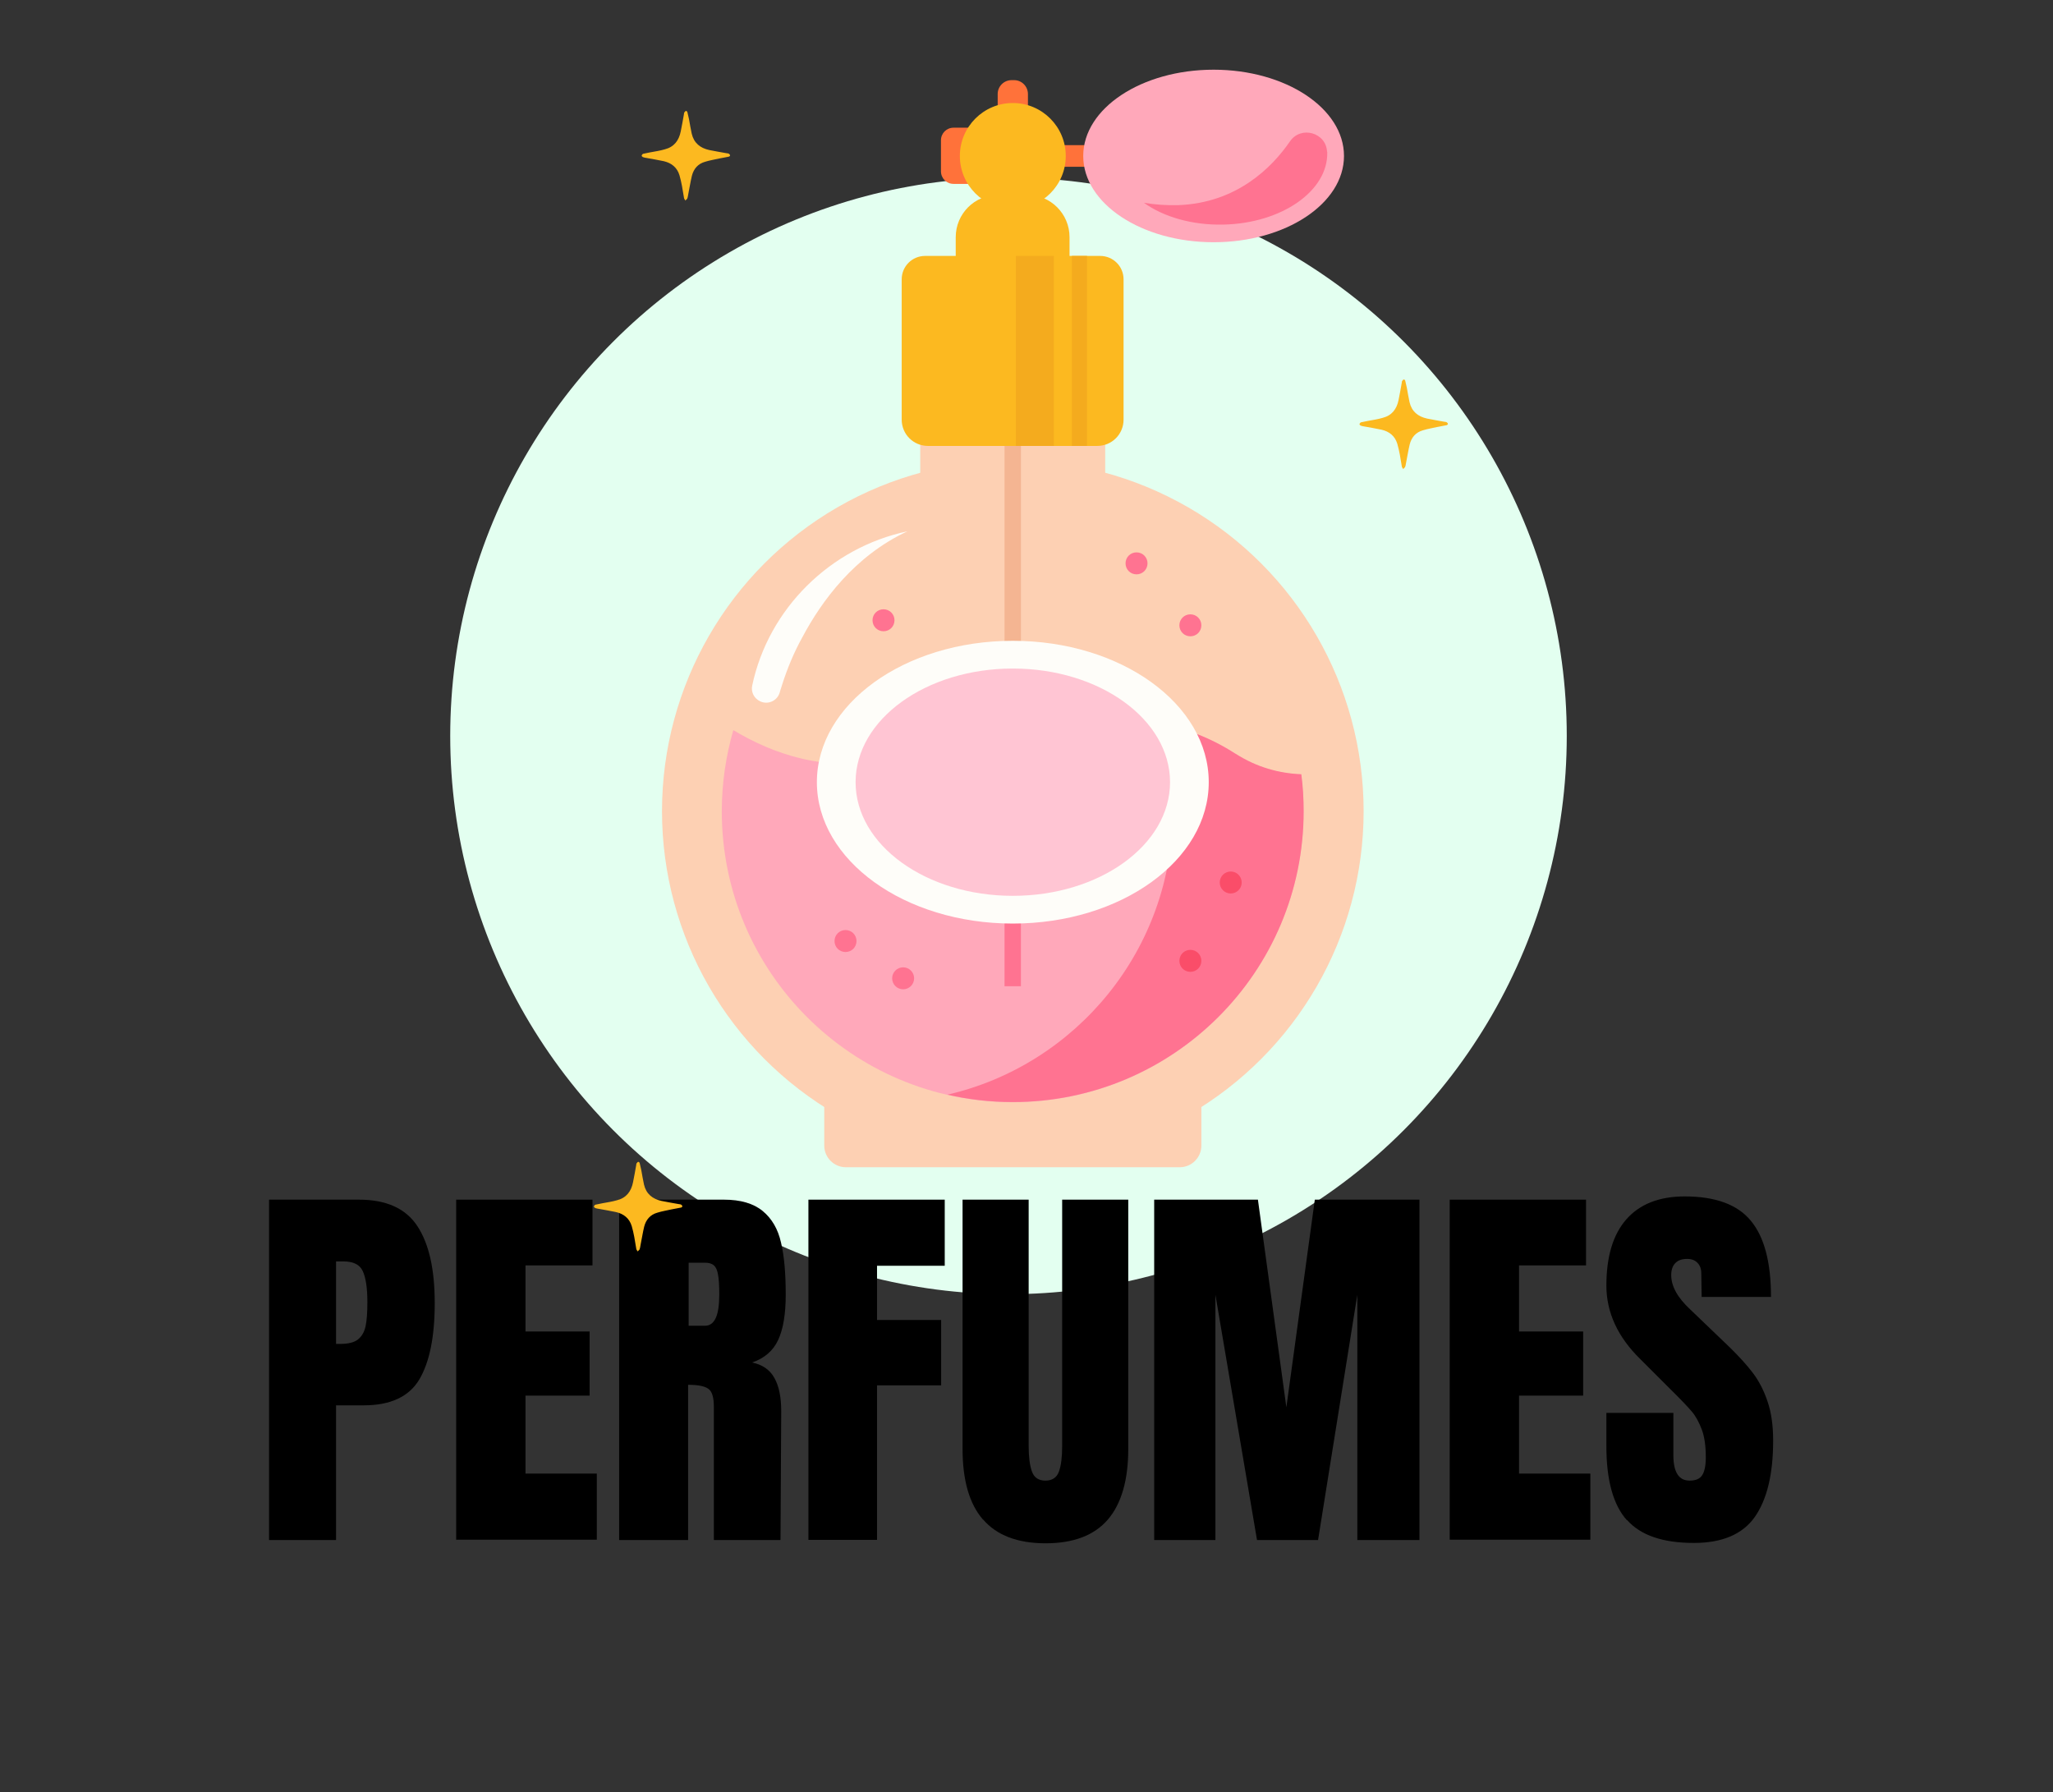<svg xmlns="http://www.w3.org/2000/svg" id="Capa_1" data-name="Capa 1" viewBox="0 0 114 99.5"><rect x="0" y="0" width="114" height="99.5" fill="#333333" stroke="none"/><defs><style>      .cls-1 {        fill: #fdd0b3;      }      .cls-1, .cls-2, .cls-3, .cls-4, .cls-5, .cls-6, .cls-7, .cls-8, .cls-9, .cls-10, .cls-11, .cls-12 {        stroke-width: 0px;      }      .cls-2 {        fill: #fcb920;      }      .cls-3 {        fill: #f4b592;      }      .cls-4 {        fill: #ffa8ba;      }      .cls-5 {        fill: #fefdf9;      }      .cls-6 {        fill: #000;      }      .cls-7 {        fill: #f4ab1e;      }      .cls-8 {        fill: #fa4d69;      }      .cls-9 {        fill: #ff723a;      }      .cls-10 {        fill: #ff7391;      }      .cls-13 {        isolation: isolate;      }      .cls-11 {        fill: #ffc5d3;      }      .cls-12 {        fill: #e3fff0;      }    </style></defs><circle class="cls-12" cx="56" cy="40.86" r="31"></circle><g class="cls-13"><path class="cls-6" d="M14.95,66.61h4.99c1.51,0,2.59.49,3.23,1.46.65.98.97,2.4.97,4.28s-.29,3.29-.86,4.25c-.57.95-1.6,1.43-3.08,1.43h-1.54v7.48h-3.72v-18.9ZM18.88,74.62c.45,0,.79-.08,1-.25.21-.17.35-.41.42-.73s.1-.77.1-1.35c0-.79-.09-1.36-.26-1.72s-.53-.53-1.06-.53h-.42v4.58h.22Z"></path><path class="cls-6" d="M25.33,85.51v-18.9h7.57v3.65h-3.72v3.67h3.56v3.56h-3.56v4.33h3.96v3.67h-7.81Z"></path><path class="cls-6" d="M34.39,66.61h5.81c.92,0,1.64.21,2.15.63.51.42.85,1,1.02,1.76.18.75.26,1.72.26,2.89,0,1.07-.14,1.91-.42,2.51-.28.6-.76,1.02-1.45,1.25.57.12.99.4,1.24.86.26.46.38,1.07.38,1.85l-.04,7.15h-3.7v-7.39c0-.53-.1-.87-.31-1.01-.21-.15-.58-.22-1.12-.22v8.62h-3.83v-18.9ZM39.15,73.61c.53,0,.79-.57.79-1.72,0-.5-.02-.87-.07-1.12-.04-.25-.12-.42-.24-.52-.12-.1-.29-.14-.51-.14h-.88v3.5h.9Z"></path><path class="cls-6" d="M44.89,85.51v-18.9h7.57v3.67h-3.76v3.01h3.56v3.63h-3.56v8.58h-3.81Z"></path><path class="cls-6" d="M54.58,84.37c-.76-.88-1.13-2.19-1.13-3.92v-13.84h3.67v13.68c0,.6.06,1.07.18,1.41.12.34.37.51.75.51s.63-.17.75-.5c.12-.33.18-.8.18-1.42v-13.68h3.67v13.84c0,1.73-.38,3.04-1.13,3.92-.76.88-1.91,1.32-3.46,1.32s-2.71-.44-3.47-1.32Z"></path><path class="cls-6" d="M64.09,85.51v-18.9h5.76l1.58,11.53,1.58-11.53h5.81v18.9h-3.45v-13.62l-2.18,13.62h-3.39l-2.31-13.62v13.62h-3.41Z"></path><path class="cls-6" d="M80.5,85.51v-18.9h7.57v3.65h-3.72v3.67h3.56v3.56h-3.56v4.33h3.96v3.67h-7.81Z"></path><path class="cls-6" d="M90.34,84.41c-.76-.85-1.14-2.22-1.14-4.11v-1.85h3.72v2.35c0,.94.3,1.41.9,1.41.34,0,.57-.1.7-.3.13-.2.2-.53.2-1,0-.62-.07-1.13-.22-1.53s-.33-.74-.56-1.01c-.23-.27-.63-.69-1.22-1.27l-1.63-1.63c-1.26-1.23-1.89-2.6-1.89-4.09,0-1.61.37-2.84,1.11-3.68.74-.84,1.82-1.27,3.24-1.27,1.7,0,2.93.45,3.67,1.35.75.9,1.12,2.31,1.12,4.23h-3.85l-.02-1.3c0-.25-.07-.45-.21-.59-.14-.15-.33-.22-.58-.22-.29,0-.51.08-.66.24-.15.16-.22.38-.22.66,0,.62.35,1.25,1.06,1.91l2.2,2.11c.51.5.94.97,1.28,1.42.34.45.61.98.81,1.58.21.61.31,1.33.31,2.17,0,1.86-.34,3.27-1.02,4.24-.68.96-1.81,1.44-3.38,1.44-1.72,0-2.96-.42-3.72-1.28Z"></path></g><g><path class="cls-2" d="M38.07,11.15c-.05-.08-.09-.12-.09-.17-.04-.22-.07-.44-.11-.65-.04-.2-.08-.4-.14-.6-.13-.43-.44-.68-.87-.78-.32-.07-.64-.12-.96-.18-.06-.01-.13-.02-.18-.04-.04-.01-.09-.06-.09-.08,0-.04.05-.1.08-.11.13-.03.26-.05.39-.08.27-.05.55-.09.82-.17.51-.13.78-.49.88-.99.07-.32.12-.65.18-.97,0-.03,0-.07.03-.1.02-.03.05-.07.09-.07.02,0,.07.04.07.07.03.13.06.26.09.39.05.27.09.53.15.8.12.52.47.8.97.91.33.07.66.12.98.18.04,0,.09.01.12.03.03.02.06.06.06.09s-.05.07-.08.07c-.17.04-.34.06-.52.1-.26.06-.52.1-.78.18-.4.11-.64.39-.74.78-.08.33-.13.67-.2,1.01-.02.08-.02.16-.05.23,0,.04-.05.07-.11.13v.02Z"></path><path class="cls-2" d="M35.42,69.5c-.05-.08-.09-.12-.09-.17-.04-.22-.07-.44-.11-.65-.04-.2-.08-.4-.14-.6-.13-.43-.44-.68-.87-.78-.32-.07-.64-.12-.96-.18-.06-.01-.13-.02-.18-.04-.04-.01-.09-.06-.09-.08,0-.04.05-.1.08-.11.13-.03.26-.05.39-.08.27-.05.55-.09.82-.17.51-.13.78-.49.88-.99.07-.32.12-.65.18-.97,0-.03,0-.07.03-.1.02-.03.05-.07.09-.07.02,0,.07.04.07.07.03.13.06.26.09.39.05.27.09.53.15.8.12.52.47.8.97.91.33.07.66.12.98.18.04,0,.09.01.12.03s.06.06.06.09-.05.07-.08.07c-.17.04-.34.06-.52.1-.26.06-.52.1-.78.18-.4.11-.64.39-.74.78-.08.33-.13.67-.2,1.01-.02.08-.02.16-.05.23,0,.04-.05.07-.11.13v.02Z"></path><path class="cls-2" d="M77.93,26.06c-.05-.08-.09-.12-.09-.17-.04-.22-.07-.44-.11-.65-.04-.2-.08-.4-.14-.6-.13-.43-.44-.68-.87-.78-.32-.07-.64-.12-.96-.18-.06-.01-.13-.02-.18-.04-.04-.01-.09-.06-.09-.08,0-.04.05-.1.08-.11.13-.03.26-.05.39-.08.27-.05.55-.09.82-.17.51-.13.78-.49.88-.99.07-.32.12-.65.18-.97,0-.03,0-.07.03-.1.02-.03.05-.07.09-.07.02,0,.07.04.07.07.03.13.06.26.09.39.05.27.09.53.15.8.12.52.47.8.97.91.33.07.66.12.98.18.04,0,.09.01.12.03.03.02.06.06.06.09s-.05.07-.08.07c-.17.04-.34.06-.52.1-.26.06-.52.1-.78.18-.4.11-.64.39-.74.78-.08.33-.13.67-.2,1.01-.02.08-.02.16-.05.23-.01.04-.05.07-.11.13v.02Z"></path><path class="cls-1" d="M65.51,64.81h-18.54c-.66,0-1.2-.54-1.2-1.2v-4.15h20.94v4.15c0,.66-.54,1.2-1.2,1.2Z"></path><circle class="cls-1" cx="56.24" cy="45.04" r="19.48"></circle><path class="cls-1" d="M60.37,20.87h-8.27c-.55,0-1,.45-1,1v6.5h10.27v-6.5c0-.55-.45-1-1-1Z"></path><path class="cls-3" d="M55.8,20.87h.89v28.04h-.91v-28.03h0s.01-.01.01-.01Z"></path><path class="cls-4" d="M68.6,41.85c-5.62-3.63-12.22-1.35-19.54.31-3.19.72-6.09-.27-8.34-1.62-.41,1.43-.64,2.94-.64,4.51,0,8.92,7.23,16.15,16.15,16.15s16.15-7.23,16.15-16.15c0-.69-.04-1.38-.13-2.05-1.24-.05-2.48-.39-3.65-1.14h0Z"></path><path class="cls-10" d="M56.69,43.23c-.3.05-.61.09-.91.14v11.39h.91v-11.54h0Z"></path><path class="cls-2" d="M57.05,10.82h-1.63c-1.3,0-2.35,1.05-2.35,2.35v2.9c0,.88.72,1.6,1.6,1.6h3.12c.88,0,1.6-.72,1.6-1.6v-2.9c0-1.3-1.05-2.35-2.35-2.35h.01Z"></path><path class="cls-2" d="M61.1,14.21h-9.73c-.72,0-1.3.58-1.3,1.3v7.79c0,.81.65,1.46,1.46,1.46h9.4c.81,0,1.46-.65,1.46-1.46v-7.79c0-.72-.58-1.3-1.3-1.3h0Z"></path><path class="cls-9" d="M56.31,4.45h-.14c-.42,0-.77.34-.77.77v4.4c0,.32.26.59.59.59h.5c.32,0,.59-.26.59-.59v-4.4c0-.42-.34-.77-.77-.77Z"></path><path class="cls-9" d="M63.92,8.66h0c0-.33-.27-.6-.6-.6h-5.79c-.25,0-.46.2-.46.46v.28c0,.25.21.46.46.46h5.79c.33,0,.6-.27.6-.6Z"></path><path class="cls-9" d="M58.38,9.3v-1.29c0-.51-.41-.92-.92-.92h-4.51c-.39,0-.7.31-.7.7v1.72c0,.39.31.7.7.7h4.51c.51,0,.92-.41.92-.92h0Z"></path><circle class="cls-2" cx="56.24" cy="8.66" r="2.94"></circle><ellipse class="cls-4" cx="67.39" cy="8.66" rx="7.24" ry="4.79"></ellipse><path class="cls-10" d="M73.69,8.44c-.04-1.08-1.45-1.48-2.06-.59-1.01,1.47-2.97,3.42-6.2,3.54-.66.02-1.3-.03-1.91-.13,1.09.78,2.67,1.25,4.42,1.21,3.23-.07,5.81-1.87,5.76-4.01v-.03h-.01Z"></path><rect class="cls-7" x="56.41" y="14.21" width="2.11" height="10.55"></rect><rect class="cls-7" x="59.52" y="14.21" width=".84" height="10.55"></rect><path class="cls-10" d="M68.6,41.85c-1.36-.88-2.77-1.41-4.23-1.69.49,1.54.75,3.18.75,4.88,0,7.67-5.35,14.09-12.51,15.74,1.17.27,2.38.41,3.63.41,8.92,0,16.15-7.23,16.15-16.15,0-.69-.04-1.38-.13-2.05-1.24-.05-2.48-.39-3.65-1.14h0Z"></path><path class="cls-10" d="M49.67,34.44c0,.34-.27.61-.61.61s-.61-.27-.61-.61.27-.61.61-.61.61.27.61.61Z"></path><path class="cls-10" d="M66.71,34.72c0,.34-.27.61-.61.61s-.61-.27-.61-.61.27-.61.61-.61.61.27.61.61Z"></path><path class="cls-10" d="M63.72,31.28c0,.34-.27.61-.61.61s-.61-.27-.61-.61.27-.61.61-.61.61.27.61.61Z"></path><path class="cls-10" d="M47.56,52.25c0,.34-.27.61-.61.61s-.61-.27-.61-.61.27-.61.61-.61.61.27.61.61Z"></path><path class="cls-8" d="M66.71,53.35c0,.34-.27.61-.61.61s-.61-.27-.61-.61.27-.61.61-.61.61.27.61.61Z"></path><circle class="cls-8" cx="68.34" cy="49" r=".61"></circle><circle class="cls-10" cx="50.15" cy="54.32" r=".61"></circle><ellipse class="cls-5" cx="56.24" cy="43.43" rx="10.88" ry="7.85"></ellipse><ellipse class="cls-11" cx="56.24" cy="43.43" rx="8.73" ry="6.31"></ellipse><path class="cls-5" d="M44.55,35.39c1.07-2.02,2.91-4.53,5.84-5.89-4.28.9-7.72,4.3-8.62,8.56-.08.36.1.72.44.88h0c.44.21.96-.03,1.09-.5,0,0,.04-.15.13-.42.3-.94.67-1.82,1.12-2.63Z"></path></g></svg>